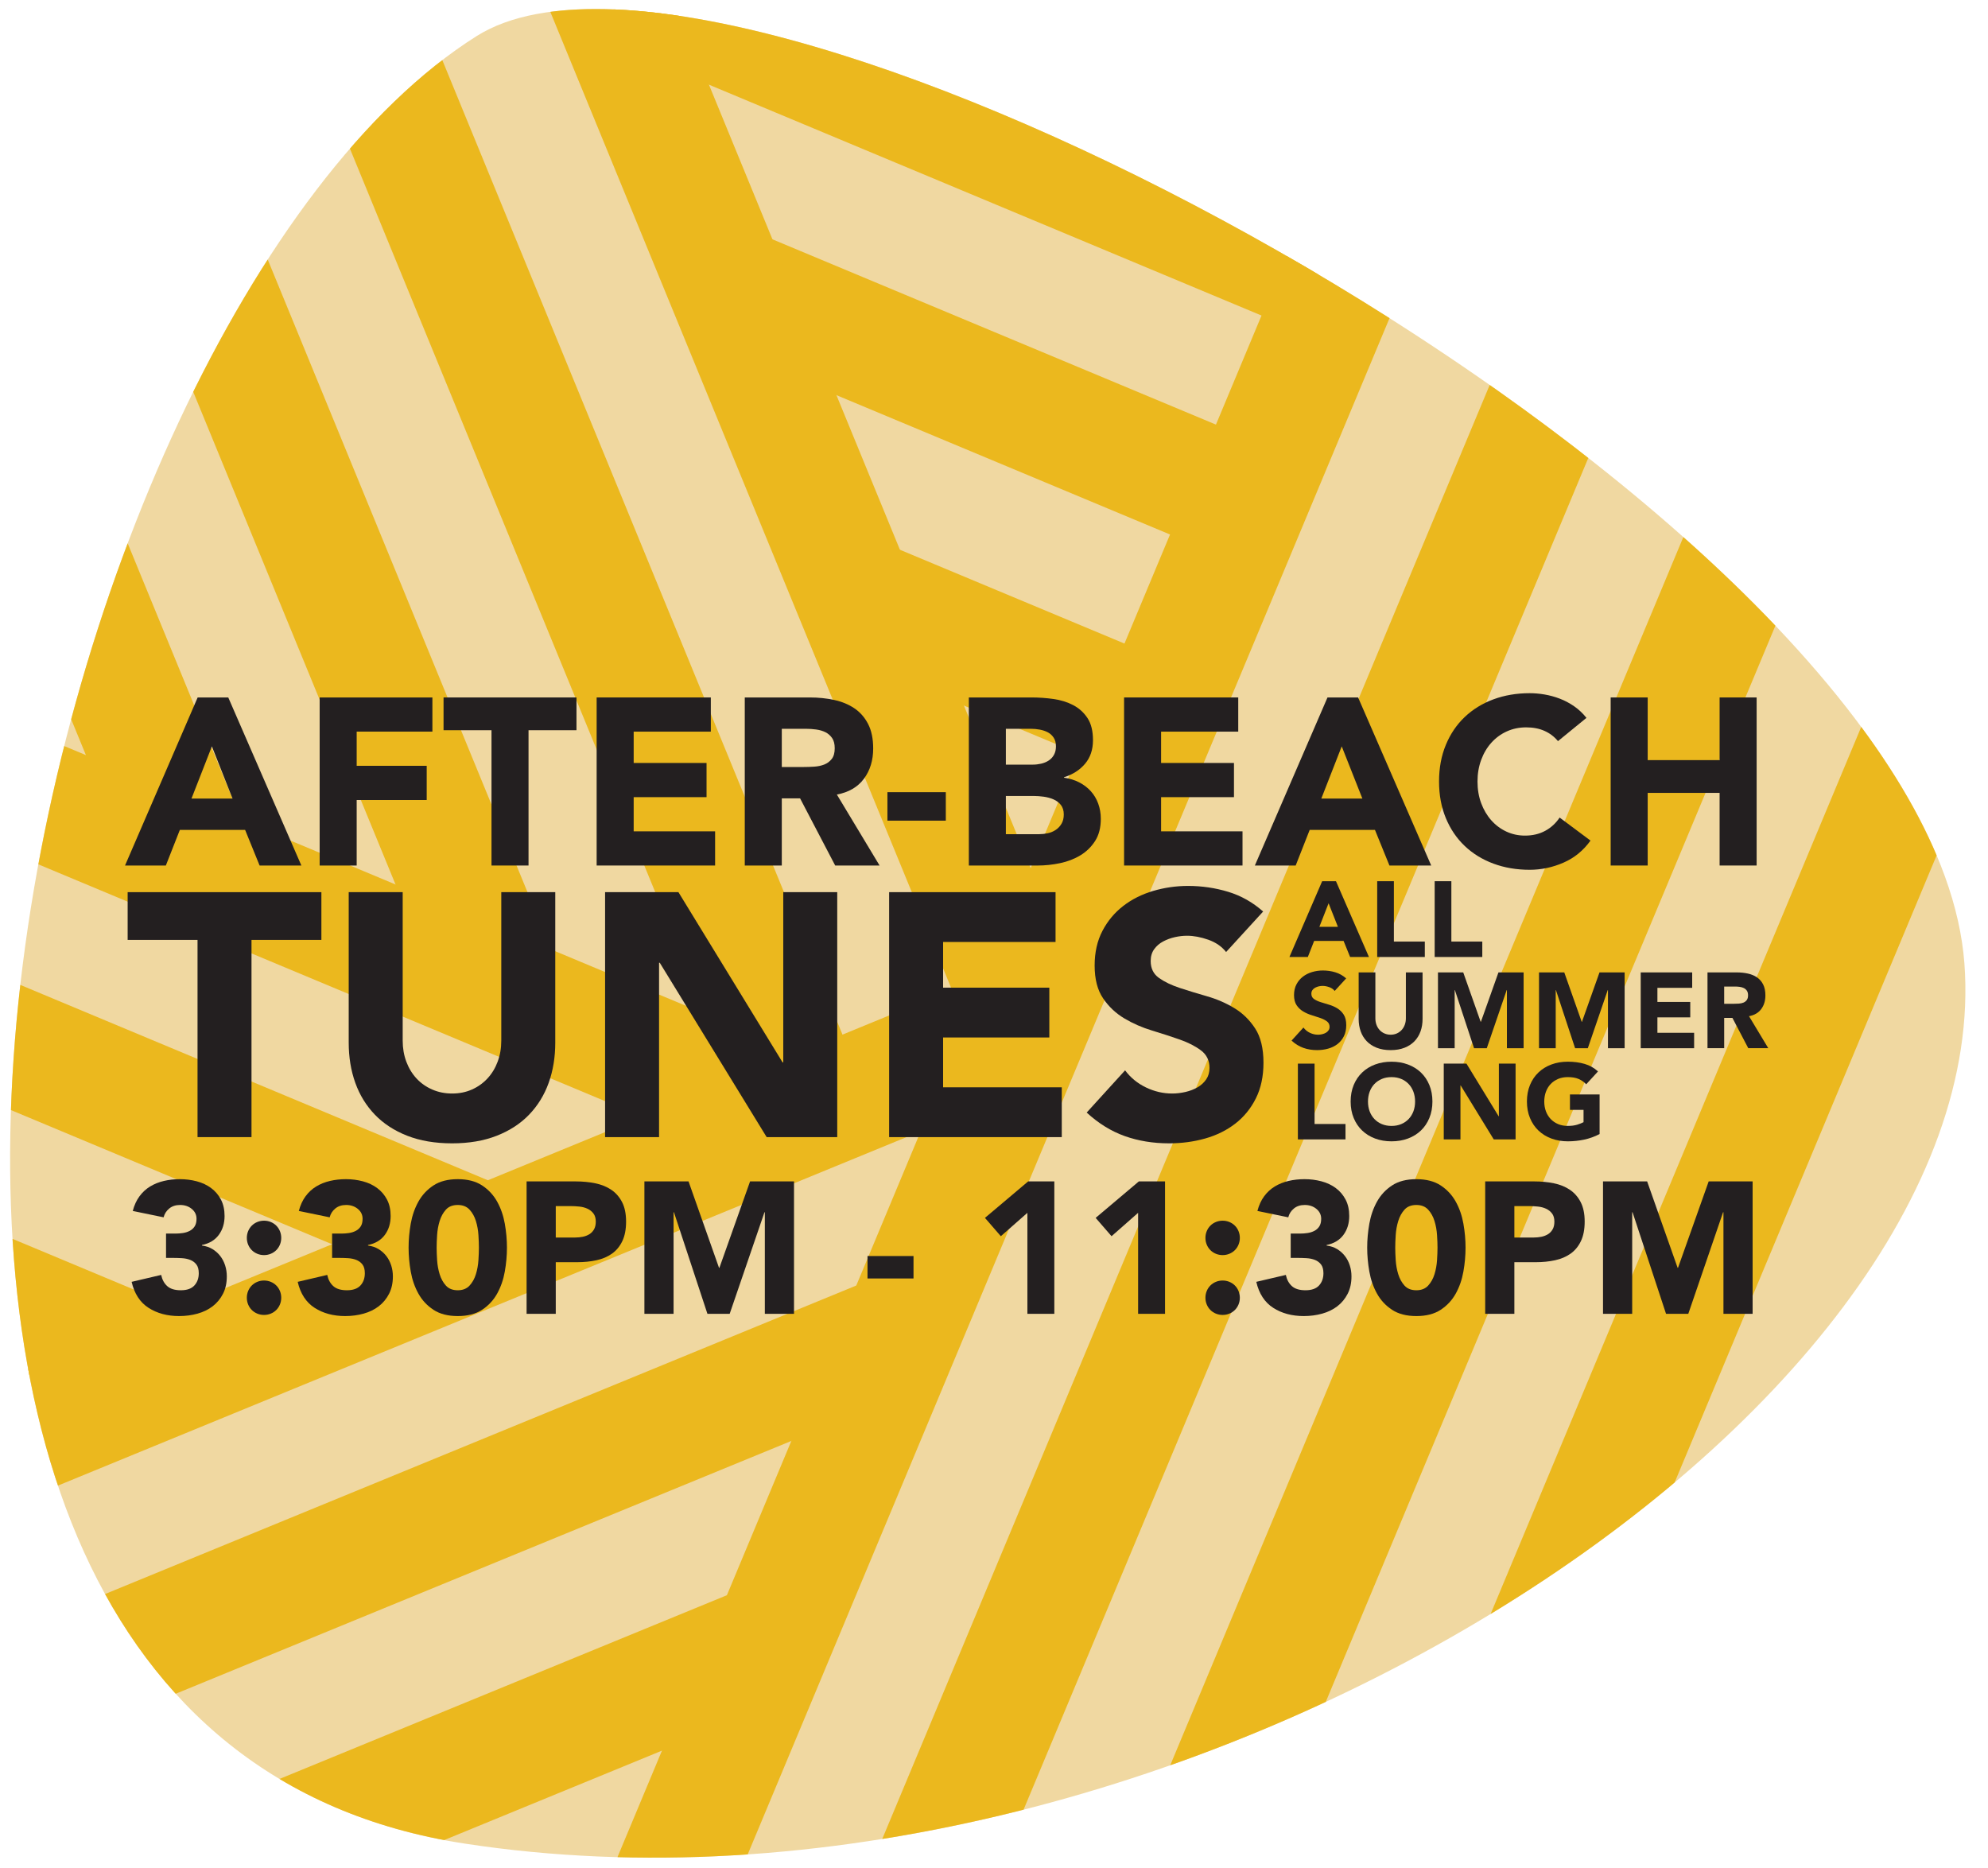 <?xml version="1.0" encoding="UTF-8" standalone="no"?><!DOCTYPE svg PUBLIC "-//W3C//DTD SVG 1.1//EN" "http://www.w3.org/Graphics/SVG/1.1/DTD/svg11.dtd"><svg width="100%" height="100%" viewBox="0 0 1242 1167" version="1.1" xmlns="http://www.w3.org/2000/svg" xmlns:xlink="http://www.w3.org/1999/xlink" xml:space="preserve" xmlns:serif="http://www.serif.com/" style="fill-rule:evenodd;clip-rule:evenodd;stroke-linejoin:round;stroke-miterlimit:2;"><rect id="Artboard1" x="0" y="0" width="1241.67" height="1166.67" style="fill:none;"/><g id="Artboard11" serif:id="Artboard1"><g><g><g><path d="M297.807,22.522c165.474,-104.248 908.347,297.383 929.45,579.343c21.093,281.95 -496.319,617.503 -937.024,549.854c-473.05,-72.613 -272.733,-952.631 7.574,-1129.2" style="fill:#f0d8a1;fill-rule:nonzero;"/></g><g><g><clipPath id="_clip1"><path d="M297.807,22.522c-280.307,176.566 -480.62,1056.58 -7.574,1129.2c440.71,67.649 958.117,-267.909 937.024,-549.854c-18.768,-250.794 -608.518,-596.26 -855.116,-596.217c-30.649,0.01 -56.044,5.351 -74.334,16.874Z"/></clipPath><g clip-path="url(#_clip1)"><g><path d="M1540.13,320.127l-352.363,843.33l97.338,-39.964l294.996,-706.02l-39.971,-97.346Z" style="fill:#ebb81e;fill-rule:nonzero;"/></g><g><path d="M1460.48,126.177l-466.661,1116.94l97.327,-39.966l409.299,-979.626l-39.965,-97.352Z" style="fill:#ebb81e;fill-rule:nonzero;"/></g><g><path d="M1380.84,-67.767l-580.963,1390.52l97.35,-39.971l523.583,-1253.21l-39.97,-97.339Z" style="fill:#ebb81e;fill-rule:nonzero;"/></g><g><path d="M1301.19,-261.713l-695.26,1664.11l97.336,-39.978l637.896,-1526.79l-39.972,-97.35Z" style="fill:#ebb81e;fill-rule:nonzero;"/></g><g><path d="M1244.24,-400.401l-55.276,22.703l-776.993,1859.74l97.351,-39.967l752.193,-1800.39l-17.275,-42.09Z" style="fill:#ebb81e;fill-rule:nonzero;"/></g><g><path d="M995.005,-298.046l-776.982,1859.73l97.343,-39.969l776.995,-1859.74l-97.356,39.975Z" style="fill:#ebb81e;fill-rule:nonzero;"/></g><g><path d="M584.252,-129.377l-97.34,39.977l381.096,159.214l29.776,-68.175l-313.532,-131.016Z" style="fill:#ebb81e;fill-rule:nonzero;"/></g><g><path d="M390.31,-49.739l-25.472,10.465l29.522,71.888l414.73,173.26l10.475,-25.144l18.903,-43.23l-448.158,-187.239Z" style="fill:#ebb81e;fill-rule:nonzero;"/></g><g><path d="M751.934,342.672l28.673,-68.66l-346.576,-144.787l39.98,97.35l277.923,116.097Z" style="fill:#ebb81e;fill-rule:nonzero;"/></g><g><path d="M694.768,479.464l28.682,-68.666l-209.766,-87.637l39.973,97.349l141.111,58.954Z" style="fill:#ebb81e;fill-rule:nonzero;"/></g><g><path d="M-408.922,278.468l-97.347,39.984l946.583,395.479l96.802,-40.218l-946.038,-395.245Z" style="fill:#ebb81e;fill-rule:nonzero;"/></g><g><path d="M-602.849,358.114l-97.354,39.982l947.68,395.936l96.787,-40.204l-947.113,-395.714Z" style="fill:#ebb81e;fill-rule:nonzero;"/></g><g><path d="M-705.126,476.092l39.973,97.341l719.757,300.689l96.805,-40.186l-856.535,-357.844Z" style="fill:#ebb81e;fill-rule:nonzero;"/></g><g><path d="M-354.954,1328.82l28.27,68.827l789.32,-324.131l40.324,-97.001l-857.914,352.305Z" style="fill:#ebb81e;fill-rule:nonzero;"/></g><g><path d="M-411.27,1191.67l28.27,68.821l925.931,-380.233l40.294,-96.98l-994.495,408.392Z" style="fill:#ebb81e;fill-rule:nonzero;"/></g><g><path d="M-467.591,1054.51l28.271,68.853l1062.51,-436.326l40.291,-97.004l-1131.08,464.477Z" style="fill:#ebb81e;fill-rule:nonzero;"/></g><g><path d="M399.259,-53.402l-68.816,28.258l292.326,711.838l40.72,-96.669l-264.23,-643.427Z" style="fill:#ebb81e;fill-rule:nonzero;"/></g><g><path d="M262.109,2.914l-68.815,28.259l252.752,615.525l97.091,40.544l-281.028,-684.328Z" style="fill:#ebb81e;fill-rule:nonzero;"/></g><g><path d="M124.99,59.224l-68.869,28.282l196.439,478.343l97.144,40.585l-224.714,-547.21Z" style="fill:#ebb81e;fill-rule:nonzero;"/></g><g><path d="M-12.173,115.547l-68.815,28.262l140.111,341.209l97.093,40.583l-168.389,-410.054Z" style="fill:#ebb81e;fill-rule:nonzero;"/></g></g></g></g><g><path d="M123.411,587.181l-43.66,-0l-0,-29.828l121.039,0l0,29.828l-43.665,-0l-0,123.205l-33.714,-0l0,-123.205Z" style="fill:#231f20;fill-rule:nonzero;"/></g><g><path d="M346.901,651.374c-0,9.077 -1.373,17.439 -4.104,25.071c-2.741,7.642 -6.81,14.268 -12.219,19.89c-5.399,5.616 -12.142,10.015 -20.209,13.181c-8.067,3.17 -17.366,4.756 -27.879,4.756c-10.663,-0 -20.035,-1.586 -28.102,-4.756c-8.067,-3.166 -14.8,-7.565 -20.208,-13.181c-5.409,-5.622 -9.479,-12.248 -12.21,-19.89c-2.74,-7.632 -4.113,-15.994 -4.113,-25.071l-0,-94.025l33.723,-0l-0,92.73c-0,4.756 0.754,9.149 2.267,13.185c1.518,4.036 3.639,7.531 6.375,10.484c2.741,2.953 6.018,5.259 9.841,6.917c3.814,1.658 7.956,2.484 12.427,2.484c4.466,0 8.57,-0.826 12.32,-2.484c3.746,-1.658 6.985,-3.964 9.725,-6.917c2.736,-2.953 4.868,-6.448 6.376,-10.484c1.513,-4.036 2.267,-8.429 2.267,-13.185l-0,-92.73l33.723,-0l-0,94.025Z" style="fill:#231f20;fill-rule:nonzero;"/></g><g><path d="M378.028,557.353l45.821,0l65.068,106.341l0.426,0l-0,-106.341l33.723,0l-0,153.033l-44.091,-0l-66.794,-108.942l-0.43,0l0,108.942l-33.723,-0l0,-153.033Z" style="fill:#231f20;fill-rule:nonzero;"/></g><g><path d="M555.484,557.353l103.967,0l0,31.123l-70.244,0l-0,28.537l66.358,-0l0,31.122l-66.358,0l-0,31.128l74.135,-0l0,31.123l-107.858,-0l-0,-153.033Z" style="fill:#231f20;fill-rule:nonzero;"/></g><g><path d="M766.01,594.745c-2.741,-3.461 -6.443,-6.018 -11.127,-7.675c-4.688,-1.653 -9.121,-2.485 -13.297,-2.485c-2.45,0 -4.968,0.29 -7.564,0.865c-2.591,0.576 -5.041,1.479 -7.352,2.702c-2.3,1.223 -4.176,2.847 -5.616,4.863c-1.445,2.02 -2.161,4.471 -2.161,7.347c0,4.616 1.731,8.144 5.187,10.595c3.455,2.45 7.815,4.538 13.074,6.269c5.259,1.725 10.919,3.46 16.97,5.186c6.052,1.73 11.707,4.181 16.966,7.352c5.259,3.17 9.618,7.424 13.074,12.75c3.466,5.331 5.191,12.466 5.191,21.398c0,8.507 -1.585,15.926 -4.751,22.263c-3.175,6.341 -7.463,11.6 -12.862,15.781c-5.404,4.181 -11.673,7.279 -18.807,9.295c-7.134,2.015 -14.664,3.021 -22.591,3.021c-9.938,-0 -19.16,-1.513 -27.667,-4.534c-8.502,-3.031 -16.424,-7.927 -23.771,-14.699l23.988,-26.371c3.461,4.611 7.821,8.183 13.08,10.696c5.259,2.524 10.696,3.785 16.322,3.785c2.731,0 5.506,-0.324 8.319,-0.971c2.808,-0.653 5.326,-1.624 7.564,-2.92c2.233,-1.295 4.036,-2.953 5.404,-4.973c1.368,-2.016 2.054,-4.389 2.054,-7.13c0,-4.611 -1.769,-8.246 -5.297,-10.914c-3.534,-2.668 -7.961,-4.935 -13.292,-6.81c-5.332,-1.871 -11.098,-3.746 -17.29,-5.621c-6.196,-1.871 -11.962,-4.394 -17.294,-7.565c-5.336,-3.166 -9.763,-7.347 -13.292,-12.538c-3.533,-5.186 -5.297,-12.025 -5.297,-20.532c-0,-8.217 1.624,-15.419 4.867,-21.616c3.239,-6.196 7.56,-11.382 12.968,-15.563c5.399,-4.176 11.634,-7.308 18.696,-9.401c7.062,-2.088 14.341,-3.137 21.828,-3.137c8.647,-0 17.004,1.227 25.076,3.678c8.072,2.451 15.351,6.559 21.833,12.316l-23.133,25.293Z" style="fill:#231f20;fill-rule:nonzero;"/></g><g><path d="M830.039,564.285l-5.752,14.708l11.566,-0l-5.814,-14.708Zm-4.017,-13.776l8.628,0l20.6,47.344l-11.77,0l-4.079,-10.029l-18.391,-0l-3.944,10.029l-11.499,0l20.455,-47.344Z" style="fill:#231f20;fill-rule:nonzero;"/></g><g><path d="M860.402,550.509l10.426,0l0,37.716l19.324,-0l0,9.628l-29.75,0l0,-47.344Z" style="fill:#231f20;fill-rule:nonzero;"/></g><g><path d="M896.31,550.509l10.426,0l-0,37.716l19.324,-0l0,9.628l-29.75,0l0,-47.344Z" style="fill:#231f20;fill-rule:nonzero;"/></g><g><path d="M833.847,619.057c-0.845,-1.073 -1.996,-1.86 -3.446,-2.378c-1.445,-0.507 -2.813,-0.763 -4.108,-0.763c-0.759,-0 -1.542,0.087 -2.34,0.266c-0.802,0.178 -1.561,0.459 -2.271,0.836c-0.721,0.377 -1.296,0.879 -1.74,1.503c-0.45,0.628 -0.672,1.382 -0.672,2.276c-0,1.426 0.536,2.514 1.604,3.278c1.069,0.754 2.417,1.401 4.046,1.933c1.629,0.536 3.379,1.073 5.254,1.609c1.87,0.532 3.615,1.291 5.244,2.272c1.629,0.981 2.978,2.296 4.046,3.944c1.073,1.653 1.605,3.857 1.605,6.622c-0,2.63 -0.489,4.925 -1.47,6.883c-0.981,1.967 -2.305,3.596 -3.973,4.887c-1.677,1.29 -3.611,2.252 -5.824,2.871c-2.209,0.628 -4.534,0.937 -6.985,0.937c-3.078,0 -5.935,-0.468 -8.564,-1.406c-2.63,-0.933 -5.076,-2.446 -7.357,-4.544l7.429,-8.158c1.073,1.425 2.417,2.532 4.041,3.31c1.629,0.779 3.316,1.17 5.051,1.17c0.85,0 1.706,-0.101 2.576,-0.3c0.87,-0.203 1.648,-0.502 2.339,-0.903c0.692,-0.402 1.252,-0.914 1.673,-1.537c0.425,-0.624 0.638,-1.359 0.638,-2.209c-0,-1.426 -0.546,-2.548 -1.644,-3.379c-1.092,-0.822 -2.465,-1.522 -4.113,-2.102c-1.648,-0.58 -3.432,-1.161 -5.346,-1.741c-1.919,-0.575 -3.702,-1.358 -5.35,-2.339c-1.649,-0.981 -3.021,-2.276 -4.109,-3.876c-1.097,-1.61 -1.643,-3.727 -1.643,-6.356c-0,-2.538 0.498,-4.766 1.508,-6.685c1,-1.919 2.339,-3.519 4.007,-4.814c1.672,-1.296 3.606,-2.262 5.786,-2.91c2.184,-0.643 4.437,-0.967 6.752,-0.967c2.673,0 5.259,0.377 7.762,1.131c2.494,0.764 4.742,2.03 6.753,3.814l-7.159,7.825Z" style="fill:#231f20;fill-rule:nonzero;"/></g><g><path d="M888.746,636.574c-0,2.808 -0.426,5.394 -1.271,7.758c-0.846,2.363 -2.103,4.413 -3.775,6.153c-1.678,1.74 -3.761,3.098 -6.255,4.079c-2.494,0.976 -5.375,1.469 -8.628,1.469c-3.301,0 -6.191,-0.493 -8.685,-1.469c-2.504,-0.981 -4.587,-2.339 -6.255,-4.079c-1.672,-1.74 -2.934,-3.79 -3.78,-6.153c-0.85,-2.364 -1.276,-4.95 -1.276,-7.758l0,-29.088l10.436,0l-0,28.687c-0,1.474 0.232,2.832 0.701,4.079c0.469,1.247 1.126,2.33 1.972,3.243c0.85,0.914 1.861,1.629 3.04,2.142c1.189,0.512 2.465,0.768 3.847,0.768c1.383,0 2.649,-0.256 3.814,-0.768c1.16,-0.513 2.161,-1.228 3.006,-2.142c0.846,-0.913 1.508,-1.996 1.977,-3.243c0.464,-1.247 0.706,-2.605 0.706,-4.079l0,-28.687l10.426,0l-0,29.088Z" style="fill:#231f20;fill-rule:nonzero;"/></g><g><path d="M898.374,607.491l15.781,-0l10.905,30.895l0.13,0l10.967,-30.895l15.719,-0l-0,47.344l-10.436,-0l0,-36.309l-0.135,-0l-12.437,36.309l-7.956,-0l-11.967,-36.309l-0.136,-0l0,36.309l-10.435,-0l0,-47.344Z" style="fill:#231f20;fill-rule:nonzero;"/></g><g><path d="M961.499,607.491l15.781,-0l10.9,30.895l0.135,0l10.967,-30.895l15.709,-0l-0,47.344l-10.426,-0l0,-36.309l-0.135,-0l-12.442,36.309l-7.951,-0l-11.977,-36.309l-0.13,-0l-0,36.309l-10.431,-0l0,-47.344Z" style="fill:#231f20;fill-rule:nonzero;"/></g><g><path d="M1025.03,607.491l32.162,-0l-0,9.628l-21.726,0l-0,8.831l20.522,-0l0,9.623l-20.522,0l-0,9.633l22.934,0l0,9.629l-33.37,-0l0,-47.344Z" style="fill:#231f20;fill-rule:nonzero;"/></g><g><path d="M1077.18,627.081l6.158,-0c0.938,-0 1.924,-0.034 2.973,-0.102c1.048,-0.062 1.996,-0.265 2.842,-0.599c0.846,-0.333 1.546,-0.855 2.102,-1.571c0.561,-0.715 0.841,-1.716 0.841,-3.011c0,-1.204 -0.246,-2.165 -0.734,-2.876c-0.493,-0.71 -1.117,-1.261 -1.876,-1.638c-0.754,-0.377 -1.629,-0.634 -2.61,-0.769c-0.981,-0.13 -1.938,-0.198 -2.871,-0.198l-6.825,-0l0,10.764Zm-10.426,-19.595l18.319,0c2.407,0 4.689,0.237 6.859,0.706c2.16,0.469 4.05,1.247 5.679,2.339c1.624,1.093 2.92,2.562 3.881,4.413c0.957,1.851 1.436,4.157 1.436,6.922c0,3.344 -0.87,6.182 -2.61,8.526c-1.735,2.339 -4.278,3.818 -7.622,4.447l12.035,19.991l-12.504,-0l-9.899,-18.923l-5.148,-0l0,18.923l-10.426,-0l0,-47.344Z" style="fill:#231f20;fill-rule:nonzero;"/></g><g><path d="M810.85,664.468l10.426,-0l-0,37.715l19.324,0l-0,9.628l-29.75,0l-0,-47.343Z" style="fill:#231f20;fill-rule:nonzero;"/></g><g><path d="M854.646,688.142c-0,2.228 0.348,4.268 1.034,6.119c0.691,1.851 1.687,3.456 2.973,4.814c1.295,1.363 2.847,2.422 4.649,3.176c1.808,0.759 3.824,1.141 6.057,1.141c2.223,-0 4.244,-0.382 6.046,-1.141c1.808,-0.754 3.355,-1.813 4.65,-3.176c1.291,-1.358 2.282,-2.963 2.978,-4.814c0.691,-1.851 1.039,-3.891 1.039,-6.119c-0,-2.185 -0.348,-4.215 -1.039,-6.085c-0.696,-1.871 -1.687,-3.485 -2.978,-4.848c-1.295,-1.358 -2.842,-2.417 -4.65,-3.176c-1.802,-0.759 -3.823,-1.136 -6.046,-1.136c-2.233,0 -4.249,0.377 -6.057,1.136c-1.802,0.759 -3.354,1.818 -4.649,3.176c-1.286,1.363 -2.282,2.977 -2.973,4.848c-0.686,1.87 -1.034,3.9 -1.034,6.085m-10.832,0c-0,-3.789 0.633,-7.221 1.904,-10.295c1.272,-3.079 3.041,-5.699 5.317,-7.859c2.272,-2.166 4.969,-3.824 8.087,-4.984c3.122,-1.155 6.534,-1.735 10.237,-1.735c3.697,0 7.105,0.58 10.227,1.735c3.118,1.16 5.82,2.818 8.096,4.984c2.267,2.16 4.041,4.78 5.308,7.859c1.276,3.074 1.914,6.506 1.914,10.295c-0,3.789 -0.638,7.221 -1.914,10.295c-1.267,3.079 -3.041,5.699 -5.308,7.86c-2.276,2.16 -4.978,3.823 -8.096,4.983c-3.122,1.16 -6.53,1.735 -10.227,1.735c-3.703,0 -7.115,-0.575 -10.237,-1.735c-3.118,-1.16 -5.815,-2.823 -8.087,-4.983c-2.276,-2.161 -4.045,-4.781 -5.317,-7.86c-1.271,-3.074 -1.904,-6.506 -1.904,-10.295" style="fill:#231f20;fill-rule:nonzero;"/></g><g><path d="M901.985,664.468l14.181,-0l20.122,32.901l0.135,0l0,-32.901l10.435,-0l0,47.343l-13.64,0l-20.663,-33.703l-0.135,-0l0,33.703l-10.435,0l-0,-47.343Z" style="fill:#231f20;fill-rule:nonzero;"/></g><g><path d="M999.345,708.467c-3.074,1.604 -6.284,2.764 -9.628,3.48c-3.34,0.71 -6.753,1.068 -10.228,1.068c-3.702,0 -7.11,-0.58 -10.237,-1.74c-3.118,-1.155 -5.815,-2.818 -8.086,-4.978c-2.277,-2.166 -4.046,-4.781 -5.317,-7.86c-1.271,-3.074 -1.905,-6.506 -1.905,-10.3c0,-3.784 0.634,-7.221 1.905,-10.295c1.271,-3.079 3.04,-5.694 5.317,-7.859c2.271,-2.161 4.968,-3.819 8.086,-4.979c3.127,-1.16 6.535,-1.74 10.237,-1.74c3.785,0 7.275,0.455 10.46,1.373c3.19,0.913 5.988,2.484 8.395,4.713l-7.356,8.023c-1.431,-1.469 -3.035,-2.581 -4.814,-3.345c-1.784,-0.754 -4.012,-1.131 -6.685,-1.131c-2.233,0 -4.244,0.377 -6.056,1.131c-1.798,0.764 -3.355,1.823 -4.65,3.181c-1.286,1.358 -2.281,2.972 -2.973,4.843c-0.686,1.875 -1.034,3.905 -1.034,6.085c0,2.233 0.348,4.268 1.034,6.119c0.692,1.852 1.687,3.456 2.973,4.819c1.295,1.359 2.852,2.417 4.65,3.176c1.812,0.759 3.823,1.136 6.056,1.136c2.272,-0 4.234,-0.256 5.882,-0.769c1.649,-0.512 2.963,-1.039 3.945,-1.571l-0,-7.69l-8.493,0l0,-9.628l18.522,0l-0,24.738Z" style="fill:#231f20;fill-rule:nonzero;"/></g><g><path d="M132.377,466.267l-12.755,32.626l25.661,-0l-12.906,-32.626Zm-8.893,-30.552l19.121,-0l45.676,104.997l-26.096,-0l-9.048,-22.249l-40.78,0l-8.749,22.249l-25.506,-0l45.382,-104.997Z" style="fill:#231f20;fill-rule:nonzero;"/></g><g><path d="M199.702,435.715l70.438,-0l0,21.354l-47.305,-0l0,21.354l43.748,0l0,21.354l-43.748,0l0,40.93l-23.133,0l0,-104.992Z" style="fill:#231f20;fill-rule:nonzero;"/></g><g><path d="M307.063,456.18l-29.958,-0l0,-20.465l83.049,-0l-0,20.465l-29.958,-0l0,84.527l-23.133,0l0,-84.527Z" style="fill:#231f20;fill-rule:nonzero;"/></g><g><path d="M372.755,435.715l71.327,-0l0,21.354l-48.194,-0l-0,19.575l45.526,0l0,21.355l-45.526,-0l-0,21.354l50.872,-0l-0,21.354l-74.005,0l-0,-104.992Z" style="fill:#231f20;fill-rule:nonzero;"/></g><g><path d="M488.424,479.167l13.64,0c2.079,0 4.278,-0.072 6.603,-0.222c2.32,-0.145 4.422,-0.594 6.303,-1.334c1.87,-0.744 3.431,-1.904 4.669,-3.485c1.237,-1.58 1.851,-3.804 1.851,-6.675c-0,-2.668 -0.541,-4.79 -1.629,-6.375c-1.087,-1.576 -2.475,-2.789 -4.152,-3.635c-1.682,-0.836 -3.615,-1.406 -5.785,-1.706c-2.176,-0.295 -4.297,-0.44 -6.376,-0.44l-15.124,0l0,23.872Zm-23.133,-43.452l40.63,-0c5.341,-0 10.402,0.522 15.197,1.561c4.799,1.039 9,2.765 12.61,5.191c3.606,2.422 6.472,5.684 8.599,9.788c2.127,4.099 3.19,9.217 3.19,15.346c0,7.415 -1.933,13.717 -5.786,18.908c-3.857,5.192 -9.492,8.478 -16.907,9.861l26.695,44.342l-27.734,-0l-21.944,-41.969l-11.417,-0l0,41.969l-23.133,-0l0,-104.997Z" style="fill:#231f20;fill-rule:nonzero;"/></g><g><rect x="554.415" y="494.886" width="36.478" height="17.797" style="fill:#231f20;"/></g><g><path d="M628.411,521.136l20.76,0c1.778,0 3.576,-0.198 5.413,-0.594c1.827,-0.392 3.48,-1.088 4.964,-2.079c1.489,-0.986 2.692,-2.271 3.635,-3.852c0.937,-1.58 1.411,-3.509 1.411,-5.785c0,-2.47 -0.623,-4.471 -1.851,-6.008c-1.237,-1.528 -2.799,-2.688 -4.679,-3.481c-1.875,-0.792 -3.905,-1.338 -6.075,-1.633c-2.176,-0.295 -4.206,-0.445 -6.081,-0.445l-17.497,0l-0,23.877Zm-0,-43.452l16.757,-0c1.779,-0 3.534,-0.199 5.259,-0.59c1.731,-0.396 3.292,-1.039 4.674,-1.929c1.383,-0.889 2.499,-2.078 3.335,-3.557c0.841,-1.489 1.267,-3.267 1.267,-5.341c-0,-2.175 -0.474,-3.978 -1.412,-5.414c-0.942,-1.43 -2.151,-2.542 -3.634,-3.339c-1.484,-0.788 -3.166,-1.354 -5.042,-1.702c-1.88,-0.343 -3.707,-0.517 -5.486,-0.517l-15.718,0l-0,22.389Zm-23.133,-41.969l39.146,-0c4.548,-0 9.121,0.324 13.718,0.966c4.601,0.648 8.724,1.929 12.388,3.857c3.654,1.929 6.617,4.621 8.893,8.082c2.272,3.461 3.413,8.057 3.413,13.795c-0,5.926 -1.663,10.846 -4.974,14.751c-3.316,3.906 -7.685,6.7 -13.118,8.382l0,0.294c3.456,0.493 6.598,1.455 9.416,2.891c2.813,1.435 5.239,3.262 7.264,5.486c2.025,2.228 3.587,4.819 4.669,7.787c1.088,2.967 1.634,6.128 1.634,9.492c0,5.535 -1.184,10.156 -3.557,13.863c-2.374,3.707 -5.438,6.699 -9.198,8.971c-3.756,2.276 -7.985,3.91 -12.679,4.896c-4.693,0.986 -9.362,1.484 -14.012,1.484l-43.003,-0l-0,-104.997Z" style="fill:#231f20;fill-rule:nonzero;"/></g><g><path d="M702.261,435.715l71.328,-0l-0,21.354l-48.195,-0l0,19.575l45.527,0l-0,21.355l-45.527,-0l0,21.354l50.863,-0l-0,21.354l-73.996,0l0,-104.992Z" style="fill:#231f20;fill-rule:nonzero;"/></g><g><path d="M838.241,466.267l-12.756,32.626l25.661,-0l-12.905,-32.626Zm-8.894,-30.552l19.122,-0l45.676,104.997l-26.096,-0l-9.048,-22.249l-40.78,0l-8.749,22.249l-25.506,-0l45.381,-104.997Z" style="fill:#231f20;fill-rule:nonzero;"/></g><g><path d="M973.341,463c-2.277,-2.765 -5.065,-4.892 -8.381,-6.376c-3.311,-1.484 -7.139,-2.223 -11.494,-2.223c-4.35,-0 -8.377,0.841 -12.084,2.518c-3.707,1.682 -6.917,4.031 -9.638,7.047c-2.721,3.016 -4.848,6.598 -6.375,10.75c-1.532,4.152 -2.301,8.652 -2.301,13.495c0,4.944 0.769,9.469 2.301,13.572c1.527,4.099 3.63,7.661 6.298,10.672c2.673,3.017 5.81,5.366 9.42,7.048c3.606,1.682 7.487,2.518 11.639,2.518c4.747,-0 8.947,-0.986 12.606,-2.968c3.654,-1.972 6.675,-4.741 9.048,-8.304l19.281,14.385c-4.452,6.23 -10.092,10.827 -16.908,13.794c-6.824,2.963 -13.847,4.447 -21.064,4.447c-8.202,0 -15.767,-1.286 -22.688,-3.852c-6.922,-2.572 -12.896,-6.25 -17.937,-11.049c-5.046,-4.795 -8.976,-10.605 -11.794,-17.425c-2.818,-6.82 -4.229,-14.433 -4.229,-22.838c0,-8.401 1.411,-16.013 4.229,-22.838c2.818,-6.82 6.748,-12.63 11.794,-17.42c5.041,-4.795 11.015,-8.483 17.937,-11.054c6.921,-2.567 14.486,-3.852 22.688,-3.852c2.973,-0 6.057,0.27 9.271,0.812c3.214,0.546 6.38,1.411 9.493,2.6c3.112,1.184 6.104,2.765 8.971,4.742c2.866,1.981 5.437,4.403 7.714,7.264l-17.797,14.535Z" style="fill:#231f20;fill-rule:nonzero;"/></g><g><path d="M1006.26,435.715l23.133,-0l-0,39.151l44.931,-0l0,-39.151l23.133,-0l0,104.992l-23.133,0l0,-45.376l-44.931,-0l-0,45.376l-23.133,0l-0,-104.992Z" style="fill:#231f20;fill-rule:nonzero;"/></g><g><path d="M103.736,770.652l5.725,0c1.636,0 3.232,-0.116 4.79,-0.35c1.558,-0.234 2.979,-0.682 4.264,-1.344c1.286,-0.662 2.318,-1.596 3.096,-2.804c0.779,-1.207 1.169,-2.784 1.169,-4.731c-0,-2.493 -0.993,-4.557 -2.979,-6.192c-1.987,-1.636 -4.421,-2.454 -7.302,-2.454c-2.727,0 -4.985,0.74 -6.777,2.22c-1.791,1.48 -2.959,3.31 -3.505,5.491l-19.277,-3.972c0.935,-3.583 2.337,-6.64 4.206,-9.172c1.869,-2.531 4.089,-4.576 6.659,-6.133c2.571,-1.558 5.433,-2.707 8.588,-3.447c3.154,-0.74 6.484,-1.11 9.989,-1.11c3.66,0 7.185,0.448 10.573,1.344c3.388,0.896 6.367,2.298 8.938,4.206c2.57,1.908 4.615,4.303 6.133,7.185c1.519,2.882 2.279,6.309 2.279,10.281c-0,4.596 -1.208,8.529 -3.622,11.8c-2.415,3.272 -5.92,5.375 -10.515,6.309l-0,0.351c2.492,0.311 4.693,1.051 6.601,2.22c1.908,1.168 3.524,2.609 4.848,4.322c1.325,1.714 2.337,3.661 3.038,5.842c0.701,2.181 1.052,4.478 1.052,6.893c-0,4.128 -0.799,7.75 -2.395,10.865c-1.597,3.116 -3.739,5.706 -6.426,7.77c-2.687,2.064 -5.842,3.602 -9.464,4.615c-3.621,1.012 -7.457,1.518 -11.508,1.518c-7.399,0 -13.766,-1.713 -19.102,-5.14c-5.335,-3.427 -8.859,-8.84 -10.573,-16.24l18.46,-4.323c0.623,2.96 1.888,5.297 3.797,7.01c1.908,1.714 4.731,2.571 8.47,2.571c3.816,-0 6.64,-0.993 8.47,-2.98c1.831,-1.986 2.746,-4.537 2.746,-7.652c-0,-2.337 -0.487,-4.148 -1.461,-5.433c-0.973,-1.285 -2.239,-2.239 -3.797,-2.862c-1.557,-0.623 -3.31,-0.993 -5.257,-1.11c-1.947,-0.117 -3.895,-0.175 -5.842,-0.175l-4.089,-0l0,-15.189Z" style="fill:#231f20;fill-rule:nonzero;"/><path d="M154.208,810.726c-0,-1.48 0.272,-2.882 0.817,-4.206c0.546,-1.324 1.305,-2.473 2.279,-3.447c0.973,-0.973 2.122,-1.733 3.446,-2.278c1.324,-0.545 2.726,-0.818 4.206,-0.818c1.48,0 2.882,0.273 4.206,0.818c1.324,0.545 2.473,1.305 3.447,2.278c0.973,0.974 1.733,2.123 2.278,3.447c0.545,1.324 0.818,2.726 0.818,4.206c-0,1.48 -0.273,2.882 -0.818,4.206c-0.545,1.324 -1.305,2.473 -2.278,3.446c-0.974,0.974 -2.123,1.733 -3.447,2.279c-1.324,0.545 -2.726,0.817 -4.206,0.817c-1.48,0 -2.882,-0.272 -4.206,-0.817c-1.324,-0.546 -2.473,-1.305 -3.446,-2.279c-0.974,-0.973 -1.733,-2.122 -2.279,-3.446c-0.545,-1.324 -0.817,-2.726 -0.817,-4.206Zm-0,-37.386c-0,-1.48 0.272,-2.882 0.817,-4.206c0.546,-1.324 1.305,-2.473 2.279,-3.447c0.973,-0.974 2.122,-1.733 3.446,-2.278c1.324,-0.545 2.726,-0.818 4.206,-0.818c1.48,0 2.882,0.273 4.206,0.818c1.324,0.545 2.473,1.304 3.447,2.278c0.973,0.974 1.733,2.123 2.278,3.447c0.545,1.324 0.818,2.726 0.818,4.206c-0,1.479 -0.273,2.881 -0.818,4.206c-0.545,1.324 -1.305,2.472 -2.278,3.446c-0.974,0.974 -2.123,1.733 -3.447,2.278c-1.324,0.546 -2.726,0.818 -4.206,0.818c-1.48,0 -2.882,-0.272 -4.206,-0.818c-1.324,-0.545 -2.473,-1.304 -3.446,-2.278c-0.974,-0.974 -1.733,-2.122 -2.279,-3.446c-0.545,-1.325 -0.817,-2.727 -0.817,-4.206Z" style="fill:#231f20;fill-rule:nonzero;"/><path d="M207.483,770.652l5.725,0c1.636,0 3.232,-0.116 4.79,-0.35c1.558,-0.234 2.979,-0.682 4.264,-1.344c1.286,-0.662 2.318,-1.596 3.097,-2.804c0.778,-1.207 1.168,-2.784 1.168,-4.731c-0,-2.493 -0.993,-4.557 -2.979,-6.192c-1.987,-1.636 -4.421,-2.454 -7.302,-2.454c-2.726,0 -4.985,0.74 -6.777,2.22c-1.791,1.48 -2.959,3.31 -3.505,5.491l-19.277,-3.972c0.935,-3.583 2.337,-6.64 4.206,-9.172c1.869,-2.531 4.089,-4.576 6.659,-6.133c2.571,-1.558 5.433,-2.707 8.588,-3.447c3.154,-0.74 6.484,-1.11 9.989,-1.11c3.66,0 7.185,0.448 10.573,1.344c3.388,0.896 6.367,2.298 8.938,4.206c2.57,1.908 4.615,4.303 6.133,7.185c1.519,2.882 2.279,6.309 2.279,10.281c-0,4.596 -1.208,8.529 -3.622,11.8c-2.415,3.272 -5.92,5.375 -10.515,6.309l-0,0.351c2.492,0.311 4.693,1.051 6.601,2.22c1.908,1.168 3.524,2.609 4.849,4.322c1.324,1.714 2.336,3.661 3.037,5.842c0.701,2.181 1.052,4.478 1.052,6.893c-0,4.128 -0.799,7.75 -2.395,10.865c-1.597,3.116 -3.739,5.706 -6.426,7.77c-2.687,2.064 -5.842,3.602 -9.464,4.615c-3.621,1.012 -7.457,1.518 -11.508,1.518c-7.399,0 -13.766,-1.713 -19.102,-5.14c-5.335,-3.427 -8.859,-8.84 -10.573,-16.24l18.46,-4.323c0.623,2.96 1.888,5.297 3.797,7.01c1.908,1.714 4.731,2.571 8.47,2.571c3.816,-0 6.64,-0.993 8.47,-2.98c1.831,-1.986 2.746,-4.537 2.746,-7.652c-0,-2.337 -0.487,-4.148 -1.461,-5.433c-0.973,-1.285 -2.239,-2.239 -3.797,-2.862c-1.557,-0.623 -3.31,-0.993 -5.257,-1.11c-1.947,-0.117 -3.894,-0.175 -5.842,-0.175l-4.089,-0l0,-15.189Z" style="fill:#231f20;fill-rule:nonzero;"/><path d="M255.268,779.415c-0,-4.907 0.447,-9.892 1.343,-14.955c0.896,-5.062 2.493,-9.658 4.79,-13.786c2.298,-4.128 5.433,-7.497 9.405,-10.106c3.973,-2.609 9.035,-3.914 15.188,-3.914c6.154,0 11.216,1.305 15.189,3.914c3.972,2.609 7.107,5.978 9.405,10.106c2.297,4.128 3.894,8.724 4.79,13.786c0.895,5.063 1.343,10.048 1.343,14.955c0,4.907 -0.448,9.892 -1.343,14.954c-0.896,5.063 -2.493,9.659 -4.79,13.787c-2.298,4.128 -5.433,7.496 -9.405,10.106c-3.973,2.609 -9.035,3.913 -15.189,3.913c-6.153,0 -11.215,-1.304 -15.188,-3.913c-3.972,-2.61 -7.107,-5.978 -9.405,-10.106c-2.297,-4.128 -3.894,-8.724 -4.79,-13.787c-0.896,-5.062 -1.343,-10.047 -1.343,-14.954Zm17.524,-0c0,2.181 0.098,4.79 0.292,7.828c0.195,3.037 0.721,5.958 1.578,8.762c0.856,2.804 2.161,5.18 3.914,7.127c1.752,1.947 4.225,2.921 7.418,2.921c3.116,-0 5.569,-0.974 7.361,-2.921c1.791,-1.947 3.115,-4.323 3.972,-7.127c0.857,-2.804 1.383,-5.725 1.577,-8.762c0.195,-3.038 0.292,-5.647 0.292,-7.828c0,-2.181 -0.097,-4.79 -0.292,-7.828c-0.194,-3.038 -0.72,-5.958 -1.577,-8.762c-0.857,-2.804 -2.181,-5.18 -3.972,-7.127c-1.792,-1.947 -4.245,-2.921 -7.361,-2.921c-3.193,0 -5.666,0.974 -7.418,2.921c-1.753,1.947 -3.058,4.323 -3.914,7.127c-0.857,2.804 -1.383,5.724 -1.578,8.762c-0.194,3.038 -0.292,5.647 -0.292,7.828Z" style="fill:#231f20;fill-rule:nonzero;"/><path d="M328.989,738.056l30.727,0c4.283,0 8.334,0.39 12.15,1.169c3.817,0.778 7.146,2.122 9.989,4.03c2.843,1.909 5.102,4.479 6.777,7.711c1.674,3.233 2.511,7.302 2.511,12.209c0,4.829 -0.778,8.879 -2.336,12.151c-1.558,3.271 -3.7,5.88 -6.426,7.827c-2.726,1.948 -5.958,3.33 -9.697,4.148c-3.739,0.818 -7.789,1.227 -12.151,1.227l-13.318,-0l-0,32.245l-18.226,0l-0,-82.717Zm18.226,35.05l12.15,-0c1.636,-0 3.213,-0.156 4.732,-0.467c1.519,-0.312 2.882,-0.838 4.089,-1.578c1.207,-0.74 2.181,-1.752 2.921,-3.037c0.74,-1.285 1.11,-2.902 1.11,-4.849c-0,-2.103 -0.487,-3.797 -1.461,-5.082c-0.973,-1.285 -2.22,-2.278 -3.738,-2.979c-1.519,-0.701 -3.213,-1.149 -5.083,-1.344c-1.869,-0.195 -3.66,-0.292 -5.374,-0.292l-9.346,0l-0,19.628Z" style="fill:#231f20;fill-rule:nonzero;"/><path d="M402.593,738.056l27.572,0l19.044,53.977l0.234,-0l19.16,-53.977l27.456,0l-0,82.717l-18.226,0l-0,-63.439l-0.234,-0l-21.73,63.439l-13.904,0l-20.912,-63.439l-0.234,-0l-0,63.439l-18.226,0l0,-82.717Z" style="fill:#231f20;fill-rule:nonzero;"/><rect x="541.974" y="784.672" width="28.741" height="14.02" style="fill:#231f20;fill-rule:nonzero;"/><path d="M641.865,757.684l-16.59,14.604l-9.93,-11.449l26.988,-22.783l16.356,0l0,82.717l-16.824,0l0,-63.089Z" style="fill:#231f20;fill-rule:nonzero;"/><path d="M711.03,757.684l-16.59,14.604l-9.931,-11.449l26.988,-22.783l16.357,0l-0,82.717l-16.824,0l0,-63.089Z" style="fill:#231f20;fill-rule:nonzero;"/><path d="M753.09,810.726c-0,-1.48 0.272,-2.882 0.818,-4.206c0.545,-1.324 1.304,-2.473 2.278,-3.447c0.973,-0.973 2.122,-1.733 3.446,-2.278c1.324,-0.545 2.726,-0.818 4.206,-0.818c1.48,0 2.882,0.273 4.206,0.818c1.324,0.545 2.473,1.305 3.447,2.278c0.973,0.974 1.733,2.123 2.278,3.447c0.545,1.324 0.818,2.726 0.818,4.206c-0,1.48 -0.273,2.882 -0.818,4.206c-0.545,1.324 -1.305,2.473 -2.278,3.446c-0.974,0.974 -2.123,1.733 -3.447,2.279c-1.324,0.545 -2.726,0.817 -4.206,0.817c-1.48,0 -2.882,-0.272 -4.206,-0.817c-1.324,-0.546 -2.473,-1.305 -3.446,-2.279c-0.974,-0.973 -1.733,-2.122 -2.278,-3.446c-0.546,-1.324 -0.818,-2.726 -0.818,-4.206Zm-0,-37.386c-0,-1.48 0.272,-2.882 0.818,-4.206c0.545,-1.324 1.304,-2.473 2.278,-3.447c0.973,-0.974 2.122,-1.733 3.446,-2.278c1.324,-0.545 2.726,-0.818 4.206,-0.818c1.48,0 2.882,0.273 4.206,0.818c1.324,0.545 2.473,1.304 3.447,2.278c0.973,0.974 1.733,2.123 2.278,3.447c0.545,1.324 0.818,2.726 0.818,4.206c-0,1.479 -0.273,2.881 -0.818,4.206c-0.545,1.324 -1.305,2.472 -2.278,3.446c-0.974,0.974 -2.123,1.733 -3.447,2.278c-1.324,0.546 -2.726,0.818 -4.206,0.818c-1.48,0 -2.882,-0.272 -4.206,-0.818c-1.324,-0.545 -2.473,-1.304 -3.446,-2.278c-0.974,-0.974 -1.733,-2.122 -2.278,-3.446c-0.546,-1.325 -0.818,-2.727 -0.818,-4.206Z" style="fill:#231f20;fill-rule:nonzero;"/><path d="M806.365,770.652l5.725,0c1.636,0 3.232,-0.116 4.79,-0.35c1.558,-0.234 2.979,-0.682 4.265,-1.344c1.285,-0.662 2.317,-1.596 3.096,-2.804c0.778,-1.207 1.168,-2.784 1.168,-4.731c-0,-2.493 -0.993,-4.557 -2.979,-6.192c-1.986,-1.636 -4.42,-2.454 -7.302,-2.454c-2.726,0 -4.985,0.74 -6.777,2.22c-1.791,1.48 -2.959,3.31 -3.505,5.491l-19.277,-3.972c0.935,-3.583 2.337,-6.64 4.206,-9.172c1.869,-2.531 4.089,-4.576 6.659,-6.133c2.571,-1.558 5.433,-2.707 8.588,-3.447c3.154,-0.74 6.484,-1.11 9.989,-1.11c3.661,0 7.185,0.448 10.573,1.344c3.388,0.896 6.367,2.298 8.938,4.206c2.57,1.908 4.615,4.303 6.133,7.185c1.519,2.882 2.279,6.309 2.279,10.281c-0,4.596 -1.208,8.529 -3.622,11.8c-2.415,3.272 -5.92,5.375 -10.515,6.309l0,0.351c2.492,0.311 4.693,1.051 6.601,2.22c1.908,1.168 3.524,2.609 4.849,4.322c1.324,1.714 2.336,3.661 3.037,5.842c0.701,2.181 1.052,4.478 1.052,6.893c-0,4.128 -0.799,7.75 -2.395,10.865c-1.597,3.116 -3.739,5.706 -6.426,7.77c-2.687,2.064 -5.842,3.602 -9.464,4.615c-3.621,1.012 -7.457,1.518 -11.508,1.518c-7.399,0 -13.766,-1.713 -19.102,-5.14c-5.335,-3.427 -8.859,-8.84 -10.573,-16.24l18.46,-4.323c0.623,2.96 1.888,5.297 3.797,7.01c1.908,1.714 4.731,2.571 8.47,2.571c3.816,-0 6.64,-0.993 8.47,-2.98c1.831,-1.986 2.746,-4.537 2.746,-7.652c-0,-2.337 -0.487,-4.148 -1.461,-5.433c-0.973,-1.285 -2.239,-2.239 -3.797,-2.862c-1.557,-0.623 -3.31,-0.993 -5.257,-1.11c-1.947,-0.117 -3.894,-0.175 -5.842,-0.175l-4.089,-0l0,-15.189Z" style="fill:#231f20;fill-rule:nonzero;"/><path d="M854.15,779.415c-0,-4.907 0.447,-9.892 1.343,-14.955c0.896,-5.062 2.493,-9.658 4.79,-13.786c2.298,-4.128 5.433,-7.497 9.405,-10.106c3.973,-2.609 9.035,-3.914 15.188,-3.914c6.154,0 11.216,1.305 15.189,3.914c3.972,2.609 7.107,5.978 9.405,10.106c2.297,4.128 3.894,8.724 4.79,13.786c0.896,5.063 1.343,10.048 1.343,14.955c0,4.907 -0.447,9.892 -1.343,14.954c-0.896,5.063 -2.493,9.659 -4.79,13.787c-2.298,4.128 -5.433,7.496 -9.405,10.106c-3.973,2.609 -9.035,3.913 -15.189,3.913c-6.153,0 -11.215,-1.304 -15.188,-3.913c-3.972,-2.61 -7.107,-5.978 -9.405,-10.106c-2.297,-4.128 -3.894,-8.724 -4.79,-13.787c-0.896,-5.062 -1.343,-10.047 -1.343,-14.954Zm17.524,-0c0,2.181 0.098,4.79 0.293,7.828c0.194,3.037 0.72,5.958 1.577,8.762c0.857,2.804 2.161,5.18 3.914,7.127c1.752,1.947 4.225,2.921 7.418,2.921c3.116,-0 5.569,-0.974 7.361,-2.921c1.791,-1.947 3.115,-4.323 3.972,-7.127c0.857,-2.804 1.383,-5.725 1.577,-8.762c0.195,-3.038 0.293,-5.647 0.293,-7.828c-0,-2.181 -0.098,-4.79 -0.293,-7.828c-0.194,-3.038 -0.72,-5.958 -1.577,-8.762c-0.857,-2.804 -2.181,-5.18 -3.972,-7.127c-1.792,-1.947 -4.245,-2.921 -7.361,-2.921c-3.193,0 -5.666,0.974 -7.418,2.921c-1.753,1.947 -3.057,4.323 -3.914,7.127c-0.857,2.804 -1.383,5.724 -1.577,8.762c-0.195,3.038 -0.293,5.647 -0.293,7.828Z" style="fill:#231f20;fill-rule:nonzero;"/><path d="M927.871,738.056l30.727,0c4.283,0 8.334,0.39 12.15,1.169c3.817,0.778 7.146,2.122 9.989,4.03c2.843,1.909 5.102,4.479 6.777,7.711c1.674,3.233 2.512,7.302 2.512,12.209c-0,4.829 -0.779,8.879 -2.337,12.151c-1.558,3.271 -3.7,5.88 -6.426,7.827c-2.726,1.948 -5.958,3.33 -9.697,4.148c-3.739,0.818 -7.789,1.227 -12.151,1.227l-13.318,-0l-0,32.245l-18.226,0l-0,-82.717Zm18.226,35.05l12.15,-0c1.636,-0 3.213,-0.156 4.732,-0.467c1.519,-0.312 2.882,-0.838 4.089,-1.578c1.207,-0.74 2.181,-1.752 2.921,-3.037c0.74,-1.285 1.11,-2.902 1.11,-4.849c-0,-2.103 -0.487,-3.797 -1.461,-5.082c-0.973,-1.285 -2.22,-2.278 -3.738,-2.979c-1.519,-0.701 -3.213,-1.149 -5.083,-1.344c-1.869,-0.195 -3.66,-0.292 -5.374,-0.292l-9.346,0l-0,19.628Z" style="fill:#231f20;fill-rule:nonzero;"/><path d="M1001.48,738.056l27.572,0l19.044,53.977l0.234,-0l19.16,-53.977l27.456,0l-0,82.717l-18.226,0l0,-63.439l-0.234,-0l-21.73,63.439l-13.903,0l-20.913,-63.439l-0.234,-0l-0,63.439l-18.226,0l0,-82.717Z" style="fill:#231f20;fill-rule:nonzero;"/></g></g></g></g></svg>